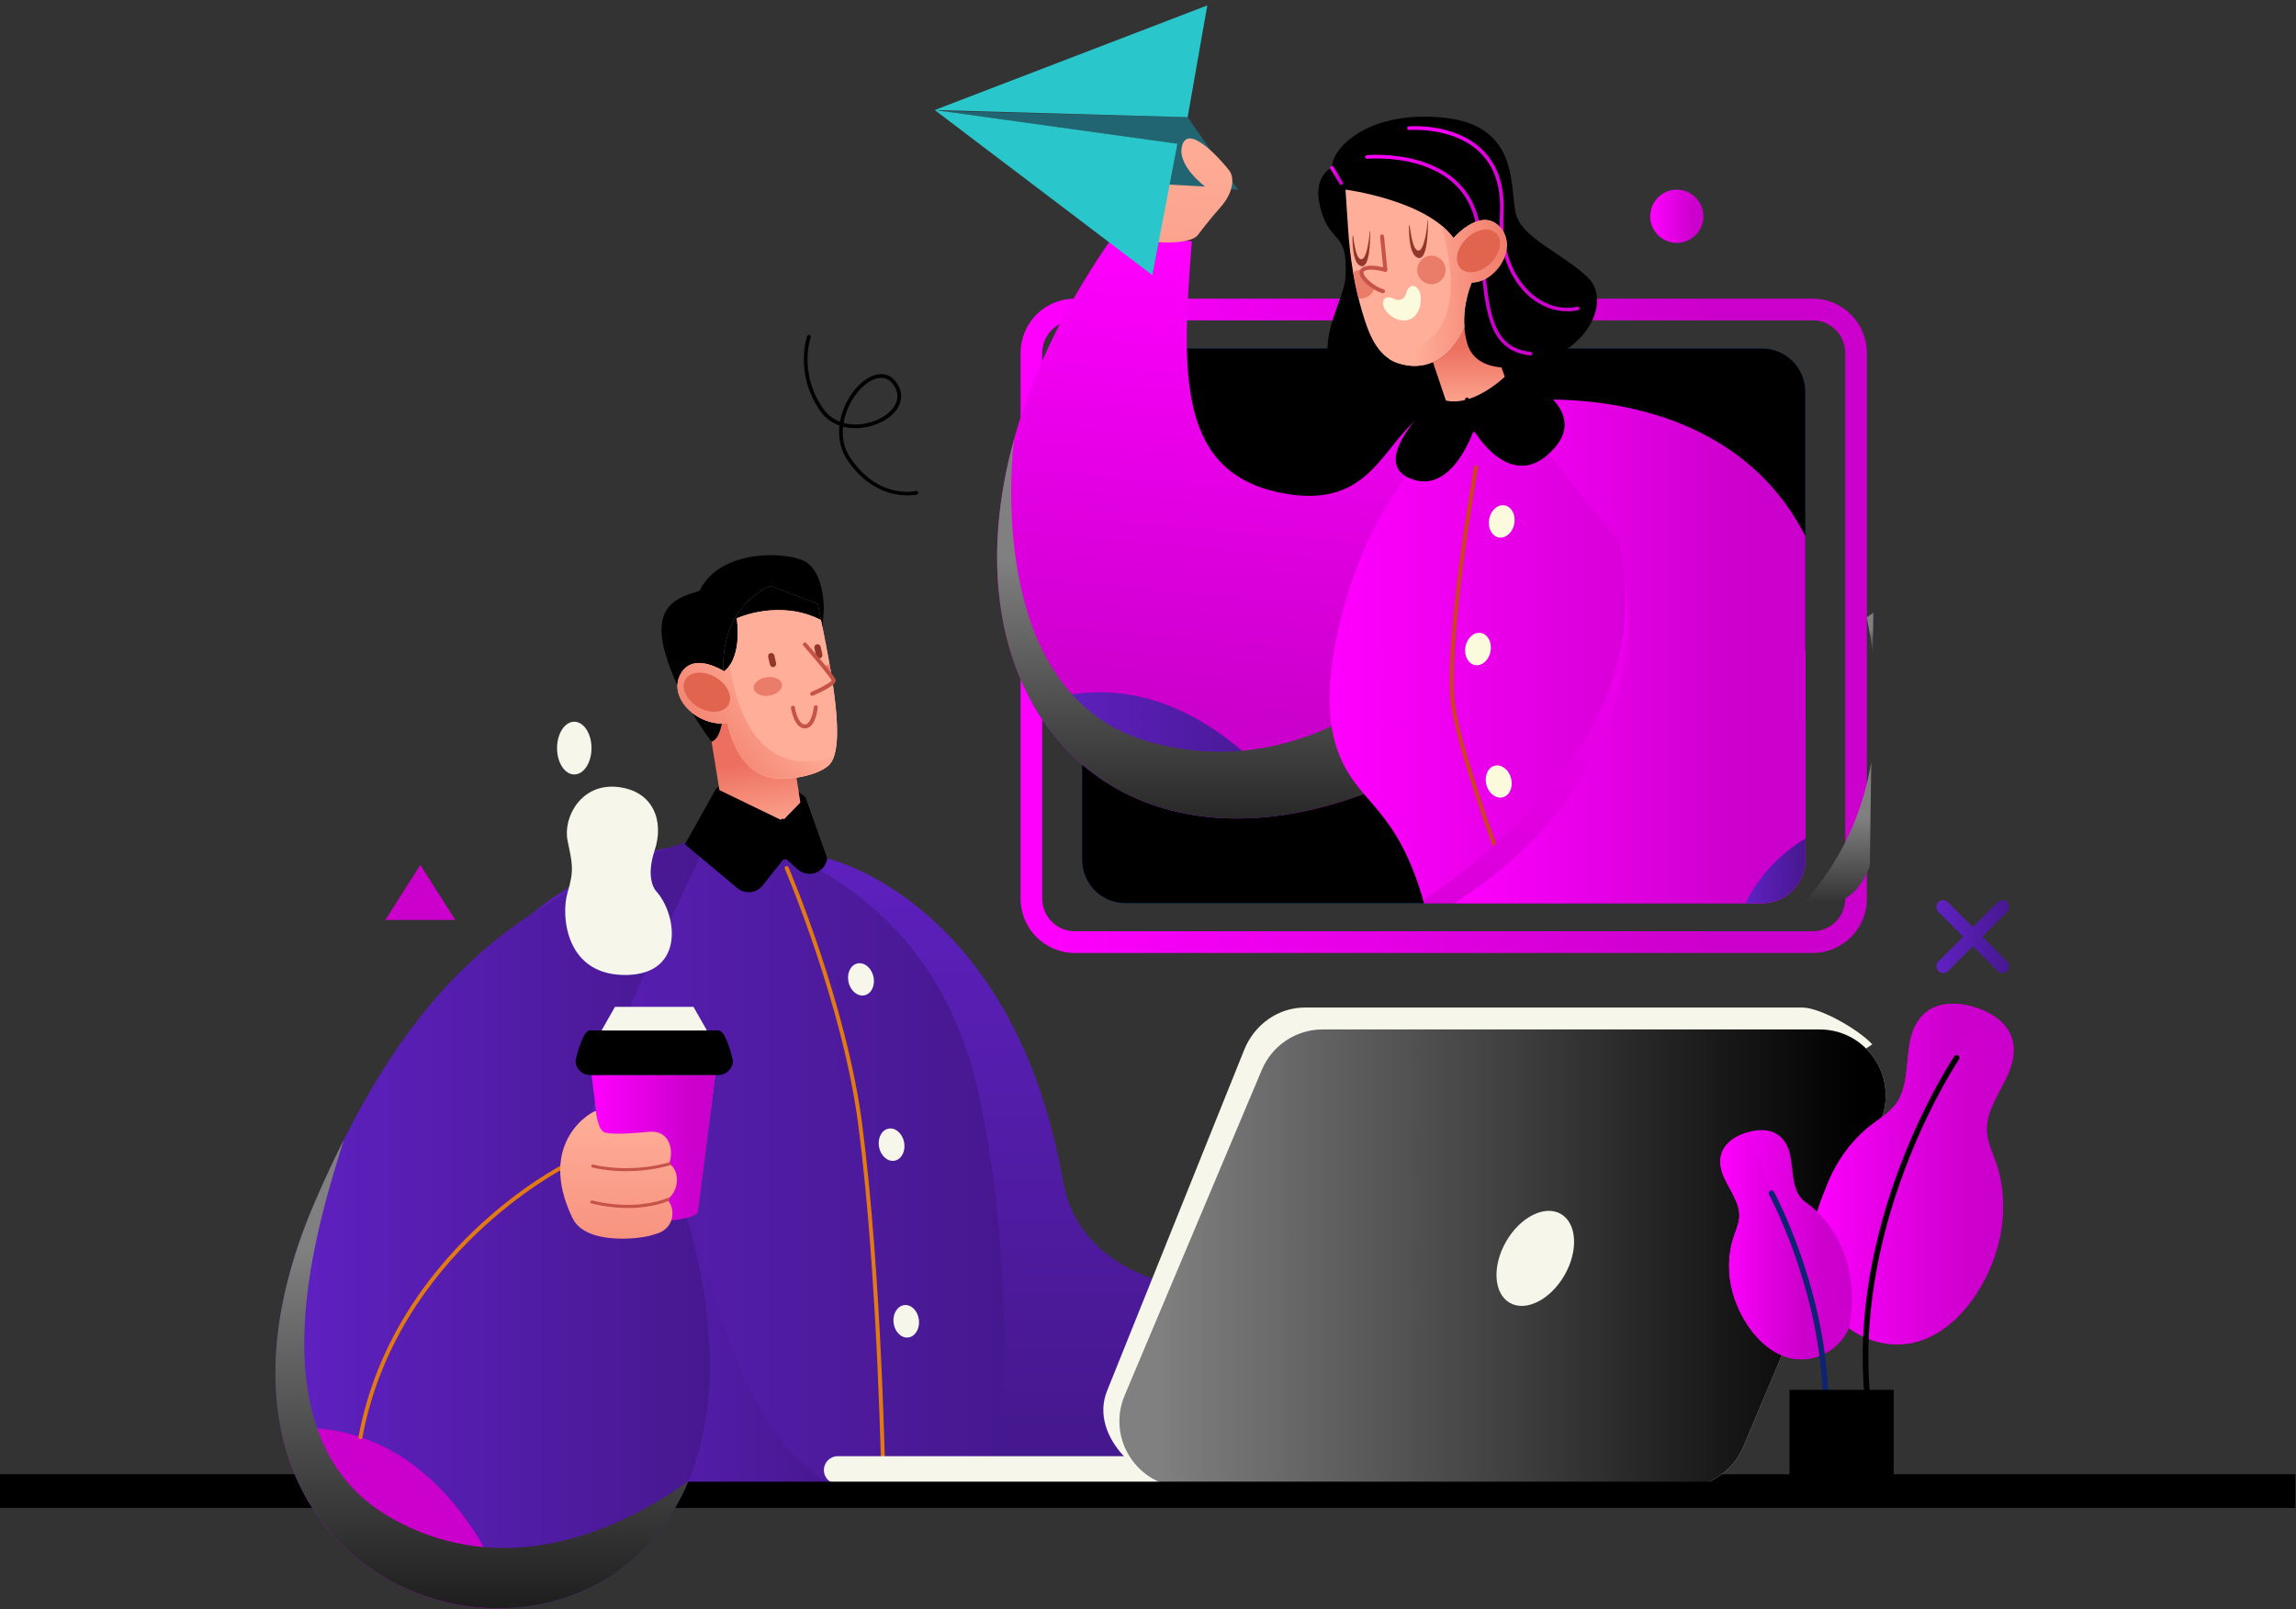 <svg width="341" height="239" viewBox="0 0 341 239" fill="none" xmlns="http://www.w3.org/2000/svg">
<rect x="0" y="0" width="341" height="239" fill="#333333" stroke="none"/>
<line x1="2.18557e-07" y1="221.459" x2="340.909" y2="221.459" stroke="black" stroke-width="5"/>
<path d="M167.15 51.75H261.694C265.244 51.75 268.129 54.638 268.129 58.197V127.699C268.129 131.256 265.247 134.146 261.694 134.146H167.15C163.599 134.146 160.715 131.258 160.715 127.699V58.197C160.715 54.64 163.597 51.75 167.15 51.75Z" fill="#045BA8"/>
<g style="mix-blend-mode:soft-light">
<path d="M167.15 51.75H261.694C265.244 51.75 268.129 54.638 268.129 58.197V127.699C268.129 131.256 265.247 134.146 261.694 134.146H167.15C163.599 134.146 160.715 131.258 160.715 127.699V58.197C160.715 54.64 163.597 51.75 167.15 51.75Z" fill="black"/>
</g>
<path d="M269.225 141.535H159.618C155.182 141.535 151.575 137.922 151.575 133.477V52.419C151.575 47.975 155.182 44.361 159.618 44.361H269.225C273.661 44.361 277.268 47.977 277.268 52.419V133.477C277.268 137.922 273.661 141.535 269.225 141.535V141.535ZM159.618 47.585C156.956 47.585 154.793 49.754 154.793 52.419V133.477C154.793 136.144 156.958 138.312 159.618 138.312H269.225C271.887 138.312 274.05 136.142 274.05 133.477V52.419C274.05 49.754 271.885 47.585 269.225 47.585H159.618Z" fill="url(#paint0_linear_2791_19362)"/>
<path d="M214.806 112.127C160.802 143.148 125.15 92.539 165.31 35.115L177.011 35.822C175.49 55.591 174.714 70.719 191.192 73.365C207.645 76.009 205.002 58.961 219.27 59.099C219.27 59.099 261.439 85.342 214.806 112.127V112.127Z" fill="url(#paint1_linear_2791_19362)"/>
<path d="M153.443 104.654C160.705 117.412 174.857 124.09 192.809 120.662C189.918 116.53 174.716 96.774 153.443 104.654Z" fill="url(#paint2_linear_2791_19362)"/>
<path style="mix-blend-mode:soft-light" d="M213.384 96.394C213.384 96.394 195.78 117.333 170.587 110.146C145.989 103.13 150.404 66.885 150.627 65.175C138.668 108.18 170.575 137.534 214.806 112.127C215.638 111.648 216.442 111.169 217.217 110.693C215.427 103.846 213.384 96.394 213.384 96.394V96.394Z" fill="url(#paint3_linear_2791_19362)"/>
<path d="M235.809 41.191C232.015 37.594 226.192 35.422 225.175 31.893C224.158 28.364 225.93 18.78 214.712 17.508C203.499 16.235 197.812 21.835 197.812 24.904C197.812 24.904 194.63 26.125 196.254 31.419C197.789 36.42 200.235 34.255 199.827 41.255C199.593 45.253 193.182 53.628 201.165 57.988C208.498 61.992 219.556 52.661 219.556 52.661C219.556 52.661 211.307 35.49 215.872 35.354L218.586 41.957C218.586 41.957 213.098 55.291 224.318 54.553C235.537 53.816 239.601 44.791 235.809 41.194V41.191Z" fill="black"/>
<path d="M213.383 58.993C213.383 58.993 214.698 57.19 218.869 55.941C223.043 54.692 224.317 55.173 224.317 55.173C224.317 55.173 221.548 58.958 218.26 60.036C214.972 61.114 213.383 58.993 213.383 58.993Z" fill="black"/>
<path d="M222.07 63.192L218.105 60.952C218.105 60.952 208.596 67.927 202.719 81.273C199.635 88.277 195.34 102.522 198.709 111.627C201.643 119.556 207.396 119.521 211.499 134.146H211.731L261.975 134.132C265.385 133.982 268.129 131.15 268.129 127.699V96.769C258.716 78.613 244.306 62.478 222.07 63.189V63.192Z" fill="url(#paint4_linear_2791_19362)"/>
<path d="M224.357 132.385C224.238 132.385 224.128 132.313 224.083 132.195C224.013 132.01 216.988 113.623 215.567 105.149C214.145 96.654 218.715 70.456 218.909 69.343C218.937 69.184 219.099 69.078 219.249 69.104C219.411 69.132 219.516 69.284 219.488 69.447C219.441 69.716 214.743 96.657 216.146 105.051C217.555 113.466 224.559 131.798 224.631 131.984C224.69 132.137 224.613 132.306 224.463 132.364C224.428 132.376 224.392 132.383 224.357 132.383V132.385Z" fill="#CA441E"/>
<path d="M221.374 96.741C221.13 98.056 220.097 98.967 219.068 98.775C218.04 98.582 217.405 97.361 217.648 96.046C217.892 94.731 218.925 93.82 219.954 94.013C220.983 94.206 221.618 95.426 221.374 96.741Z" fill="#FBFADC"/>
<path d="M224.897 77.789C224.653 79.103 223.62 80.014 222.591 79.822C221.562 79.629 220.927 78.409 221.171 77.094C221.414 75.779 222.448 74.868 223.477 75.06C224.505 75.253 225.14 76.474 224.897 77.789Z" fill="#FBFADC"/>
<path d="M224.423 115.591C224.762 116.884 224.216 118.15 223.204 118.415C222.192 118.68 221.097 117.849 220.758 116.556C220.418 115.262 220.964 113.996 221.976 113.731C222.989 113.466 224.083 114.297 224.423 115.591Z" fill="#FBFADC"/>
<path d="M179.304 0.807L176.387 17.409L138.823 16.343L179.304 0.807Z" fill="#29C7CC"/>
<path opacity="0.5" d="M176.387 17.409L183.869 28.163L173.685 27.566L174.876 21.351L139.871 16.488L176.387 17.409Z" fill="#1298B3"/>
<path d="M166.449 29.05C166.449 29.05 166.779 31.398 167.63 33.722C167.63 33.722 168.002 35.873 172.715 36.005C177.427 36.139 177.971 34.814 177.971 34.814C177.971 34.814 179.546 32.706 181.313 30.722C183.079 28.74 183.433 26.479 182.583 25.345C181.732 24.211 176.677 18.32 175.611 21.492C174.604 24.486 178.983 27.705 178.983 27.705L169.155 27.174L166.449 29.048V29.05Z" fill="url(#paint5_linear_2791_19362)"/>
<path d="M174.875 21.351L171.142 40.855L138.823 16.343L174.875 21.351Z" fill="#29C7CC"/>
<path d="M199.691 192.152C199.691 192.152 161.828 197.665 157.91 175.515C150.502 133.639 122.87 127.504 122.87 127.504C91.07 133.158 99.183 157.715 114.769 197.562C130.539 237.883 195.715 218.794 204.458 202.692L199.689 192.152H199.691Z" fill="url(#paint6_linear_2791_19362)"/>
<path d="M106.36 117.119C106.36 117.119 108.291 115.522 111.609 115.642C117.081 115.839 119.631 118.417 119.631 118.417L116.388 123.454L106.36 117.116V117.119Z" fill="black"/>
<path d="M149.155 200.917C149.155 200.283 149.155 199.635 149.15 198.98C149.15 198.928 149.15 198.879 149.15 198.827C149.146 198.198 149.136 197.555 149.125 196.907C149.125 196.827 149.122 196.75 149.12 196.67C149.108 196.033 149.094 195.39 149.075 194.737C149.073 194.641 149.071 194.547 149.068 194.451C149.05 193.805 149.026 193.152 149 192.49C148.996 192.385 148.991 192.281 148.989 192.176C148.963 191.514 148.932 190.844 148.897 190.166C148.893 190.065 148.888 189.964 148.881 189.863C148.846 189.175 148.806 188.482 148.761 187.78C148.757 187.694 148.75 187.607 148.745 187.52C148.698 186.799 148.649 186.071 148.593 185.339C148.588 185.282 148.583 185.223 148.579 185.167C148.52 184.402 148.457 183.632 148.389 182.854C148.318 182.066 148.243 181.286 148.164 180.502C148.157 180.434 148.15 180.368 148.143 180.302C148.065 179.549 147.981 178.792 147.894 178.029C147.883 177.933 147.873 177.835 147.862 177.738C147.775 176.994 147.681 176.247 147.583 175.496C147.566 175.379 147.552 175.261 147.536 175.141C147.437 174.399 147.334 173.653 147.224 172.904C147.205 172.779 147.187 172.655 147.17 172.531C147.058 171.779 146.943 171.025 146.819 170.269C146.8 170.152 146.779 170.035 146.76 169.917C146.634 169.149 146.502 168.379 146.362 167.607C146.343 167.506 146.324 167.407 146.308 167.306C146.163 166.513 146.013 165.717 145.853 164.919C145.842 164.855 145.828 164.792 145.816 164.728C145.649 163.892 145.474 163.054 145.291 162.216C145.157 161.601 145.012 160.997 144.862 160.401C144.818 160.223 144.771 160.049 144.726 159.873C144.614 159.438 144.496 159.009 144.377 158.584C144.328 158.41 144.279 158.236 144.229 158.065C144.07 157.522 143.904 156.985 143.733 156.459C143.723 156.433 143.716 156.407 143.709 156.381C143.529 155.832 143.339 155.292 143.147 154.761C143.088 154.602 143.03 154.444 142.969 154.287C142.823 153.902 142.676 153.519 142.526 153.144C142.462 152.986 142.399 152.827 142.336 152.672C142.146 152.209 141.949 151.751 141.75 151.303C141.731 151.258 141.71 151.211 141.691 151.167C141.471 150.678 141.246 150.202 141.017 149.73C140.946 149.589 140.876 149.448 140.806 149.307C140.635 148.967 140.464 148.631 140.288 148.3C140.211 148.154 140.136 148.011 140.058 147.868C139.845 147.476 139.629 147.091 139.411 146.71C139.379 146.654 139.346 146.595 139.313 146.539C139.062 146.109 138.807 145.689 138.547 145.273C138.469 145.149 138.39 145.027 138.31 144.902C138.118 144.602 137.926 144.308 137.731 144.017C137.645 143.888 137.56 143.761 137.473 143.632C137.244 143.296 137.012 142.965 136.777 142.641C136.735 142.583 136.693 142.522 136.651 142.463C136.377 142.085 136.096 141.719 135.814 141.355C135.732 141.247 135.648 141.143 135.564 141.038C135.355 140.775 135.147 140.514 134.933 140.258C134.842 140.145 134.748 140.035 134.657 139.925C134.413 139.636 134.169 139.354 133.923 139.075C133.874 139.018 133.825 138.962 133.778 138.908C133.485 138.579 133.187 138.258 132.89 137.943C132.808 137.856 132.724 137.772 132.641 137.685C132.417 137.45 132.192 137.22 131.964 136.994C131.873 136.903 131.779 136.809 131.685 136.72C131.43 136.469 131.172 136.222 130.914 135.98C130.868 135.936 130.818 135.889 130.772 135.844C130.465 135.558 130.155 135.28 129.846 135.008C129.771 134.942 129.696 134.877 129.619 134.811C129.377 134.602 129.136 134.395 128.894 134.193C128.808 134.121 128.721 134.048 128.634 133.977C128.365 133.757 128.098 133.541 127.828 133.329C127.786 133.296 127.744 133.261 127.702 133.228C127.385 132.982 127.069 132.742 126.753 132.508C126.694 132.463 126.635 132.423 126.577 132.378C126.317 132.188 126.059 132.003 125.799 131.82C125.724 131.768 125.649 131.714 125.574 131.662C125.29 131.465 125.005 131.273 124.723 131.085C124.698 131.068 124.674 131.052 124.648 131.035C124.325 130.822 124.006 130.617 123.685 130.418C123.65 130.397 123.615 130.376 123.58 130.354C123.301 130.181 123.024 130.012 122.748 129.847C122.692 129.814 122.635 129.779 122.579 129.746C122.282 129.57 121.986 129.401 121.696 129.237C121.356 129.047 121.037 128.873 120.721 128.704C120.412 128.54 120.116 128.387 119.821 128.239C119.791 128.223 119.758 128.208 119.727 128.192C118.811 127.732 117.93 127.323 117.091 126.962C112.482 124.978 109.217 124.424 109.217 124.424V128.349L105.805 127.039L101.142 125.555C101.142 125.555 70.503 129.31 63.321 162.214C56.748 192.326 60.558 221.201 60.558 221.201H148.056C148.056 221.201 148.065 221.121 148.084 220.973L149.153 200.912L149.155 200.917Z" fill="url(#paint7_linear_2791_19362)"/>
<path d="M131.224 221.525C131.062 221.525 130.931 221.396 130.929 221.234C130.924 220.924 130.434 189.929 127.47 167.067C125.152 149.197 116.653 129.239 116.569 129.039C116.505 128.889 116.573 128.715 116.723 128.652C116.871 128.591 117.044 128.657 117.11 128.807C117.197 129.007 125.726 149.037 128.053 166.992C131.022 189.886 131.512 220.914 131.517 221.224C131.519 221.386 131.39 221.522 131.226 221.525H131.221H131.224Z" fill="#E27A13"/>
<path d="M129.721 145.033C130.019 146.337 129.435 147.586 128.414 147.818C127.394 148.053 126.326 147.184 126.026 145.881C125.728 144.578 126.312 143.329 127.333 143.096C128.353 142.862 129.421 143.73 129.721 145.033Z" fill="#F7F6EB"/>
<path d="M134.277 169.649C134.528 170.964 133.9 172.188 132.873 172.387C131.844 172.584 130.809 171.68 130.556 170.366C130.305 169.051 130.933 167.827 131.959 167.628C132.988 167.431 134.024 168.335 134.277 169.649Z" fill="#F7F6EB"/>
<path d="M136.475 196.01C136.639 197.339 135.929 198.517 134.891 198.646C133.853 198.776 132.878 197.801 132.714 196.475C132.55 195.146 133.26 193.967 134.298 193.838C135.336 193.709 136.311 194.683 136.475 196.01Z" fill="#F7F6EB"/>
<path d="M65.776 197.848C63.892 196.137 61.8 194.81 59.592 193.847C59.004 209.971 60.649 221.534 60.649 221.534H72.228C74.77 213.319 72.556 204.007 65.776 197.848Z" fill="#FF7B48"/>
<path d="M62.423 128.457L57.223 136.638H67.623L62.423 128.457Z" fill="#CC00CC"/>
<path d="M294.423 139.114L298.112 135.419C298.503 135.027 298.503 134.388 298.112 133.996C297.72 133.604 297.083 133.604 296.692 133.996L293.003 137.692L289.315 133.996C288.923 133.604 288.286 133.604 287.895 133.996C287.503 134.388 287.503 135.027 287.895 135.419L291.583 139.114L287.895 142.81C287.503 143.202 287.503 143.841 287.895 144.233C288.091 144.43 288.347 144.529 288.605 144.529C288.862 144.529 289.118 144.43 289.315 144.233L293.003 140.537L296.692 144.233C296.888 144.43 297.144 144.529 297.402 144.529C297.659 144.529 297.915 144.43 298.112 144.233C298.503 143.841 298.503 143.202 298.112 142.81L294.423 139.114Z" fill="url(#paint8_linear_2791_19362)"/>
<path d="M252.963 31.724C253.183 33.896 251.604 35.838 249.436 36.059C247.269 36.279 245.331 34.697 245.11 32.525C244.89 30.353 246.47 28.411 248.637 28.191C250.805 27.97 252.743 29.552 252.963 31.724Z" fill="url(#paint9_linear_2791_19362)"/>
<path d="M91.944 163.803C92.441 164.618 78.269 199.771 78.269 199.771L84.108 221.206H125.107C102.236 212.046 99.031 150.448 99.031 150.448C99.031 150.448 91.445 162.988 91.942 163.803H91.944Z" fill="url(#paint10_linear_2791_19362)"/>
<path d="M268.129 127.699V96.769C263.51 87.859 257.684 79.444 250.326 73.26C244.454 75.056 240.55 80.726 240.55 80.726C245.354 104.304 229.004 120.409 215.157 131.061L211.368 133.691C211.413 133.843 211.457 133.989 211.502 134.146L261.975 134.132C265.385 133.982 268.129 131.15 268.129 127.699V127.699Z" fill="url(#paint11_linear_2791_19362)"/>
<path d="M223.985 59.656L240.548 80.728C245.352 104.306 234.354 120.411 220.507 131.063L216.064 134.146H261.694C265.233 134.146 268.129 131.244 268.129 127.699V79.625C255.655 55.176 223.987 59.656 223.987 59.656H223.985Z" fill="url(#paint12_linear_2791_19362)"/>
<path d="M268.129 127.699V124.543C264.26 126.83 261.192 130.192 259.252 134.146H261.694C265.232 134.146 268.129 131.244 268.129 127.699V127.699Z" fill="url(#paint13_linear_2791_19362)"/>
<g style="mix-blend-mode:soft-light">
<path d="M278.139 97.18L278.224 91.01L277.244 91.688C277.605 93.466 277.907 95.302 278.137 97.18H278.139Z" fill="url(#paint14_linear_2791_19362)"/>
</g>
<g style="mix-blend-mode:soft-light">
<path d="M277.706 128.565L277.919 113.188C276.682 120.465 273.659 127.71 267.843 134.146H271.332C276.04 134.146 277.706 128.565 277.706 128.565Z" fill="url(#paint15_linear_2791_19362)"/>
</g>
<path d="M223 54.572C221.051 54.42 218.703 53.633 217.936 51.078C217.686 50.243 217.547 49.411 217.489 48.611C216.491 50.886 214.906 52.846 212.812 53.774L215.223 60.923C215.223 60.923 215.068 62.867 219.713 60.44C224.36 58.012 224.041 57.54 224.041 57.54L223.003 54.572H223Z" fill="url(#paint16_linear_2791_19362)"/>
<path d="M227.31 52.795C221.238 52.154 220.676 46.585 219.966 39.531C219.781 37.7 219.589 35.805 219.291 33.842C217.531 22.262 203.199 23.563 203.056 23.579C202.899 23.587 202.778 23.485 202.763 23.34C202.749 23.192 202.857 23.061 203.002 23.047C203.152 23.032 217.986 21.675 219.823 33.765C220.123 35.742 220.315 37.641 220.5 39.48C221.215 46.556 221.73 51.668 227.338 52.262C227.486 52.278 227.591 52.41 227.577 52.558C227.563 52.696 227.446 52.797 227.31 52.797V52.795Z" fill="url(#paint17_linear_2791_19362)"/>
<path d="M232.777 46.239C230.811 46.239 228.843 45.488 227.193 44.077C224.1 41.428 222.485 36.937 222.766 31.755C222.98 27.827 221.977 24.758 219.79 22.628C215.856 18.801 209.346 19.299 209.283 19.304C209.123 19.315 209.006 19.205 208.995 19.059C208.983 18.912 209.091 18.782 209.238 18.768C209.515 18.745 216.057 18.245 220.165 22.243C222.469 24.483 223.523 27.693 223.303 31.783C223.031 36.798 224.578 41.13 227.542 43.668C229.543 45.38 231.931 46.044 234.265 45.547C234.406 45.514 234.553 45.608 234.584 45.753C234.614 45.899 234.523 46.042 234.378 46.073C233.85 46.185 233.316 46.242 232.779 46.242L232.777 46.239Z" fill="url(#paint18_linear_2791_19362)"/>
<path d="M222.523 33.471C219.729 30.884 215.872 35.352 215.872 35.352C211.809 29.715 199.83 28.16 199.83 28.16C199.83 28.16 200.237 34.253 200.237 34.255C200.512 38.343 201.165 42.473 202.335 46.401C203.202 49.313 204.425 52.891 207.617 53.931C209.587 54.575 211.326 54.434 212.812 53.774C214.907 52.846 216.491 50.886 217.489 48.611C217.213 44.962 218.588 41.954 218.588 41.954C222.274 41.971 225.728 36.437 222.525 33.471H222.523Z" fill="#FFAF99"/>
<path d="M214.663 39.639C214.914 40.783 214.192 41.914 213.051 42.166C211.909 42.417 210.78 41.694 210.529 40.55C210.278 39.407 211 38.275 212.141 38.024C213.283 37.773 214.412 38.496 214.663 39.639Z" fill="#EA7D6A"/>
<path d="M204.183 42.584C204.038 43.405 203.415 44.096 202.552 44.286C202.285 44.345 202.023 44.345 201.767 44.305C201.451 43.027 201.179 41.736 200.957 40.435C201.163 40.304 201.39 40.198 201.643 40.142C201.831 40.099 202.018 40.085 202.201 40.095C202.201 40.095 201.952 40.912 202.494 41.367C203.035 41.825 204.183 42.581 204.183 42.581V42.584Z" fill="#EA7D6A"/>
<path d="M209.364 33.504C209.355 33.441 209.264 33.448 209.264 33.511C209.238 34.878 209.327 38.019 210.653 38.31C211.987 38.602 212.097 34.514 212.083 32.741C212.083 32.701 212.024 32.701 212.022 32.741C211.921 34.199 211.483 37.23 210.665 37.219C209.842 37.207 209.533 34.685 209.364 33.507V33.504Z" fill="#93372B"/>
<path d="M200.966 35.04C200.957 34.981 200.872 34.988 200.872 35.047C200.849 36.319 200.931 39.25 202.168 39.522C203.412 39.794 203.513 35.981 203.499 34.331C203.499 34.293 203.445 34.293 203.443 34.331C203.349 35.69 202.939 38.515 202.18 38.505C201.414 38.496 201.123 36.143 200.968 35.044L200.966 35.04Z" fill="#93372B"/>
<path d="M205.444 45.38C205.21 44.281 206.065 43.903 206.975 44.356C207.884 44.812 208.631 44.462 208.88 43.469C209.128 42.476 209.969 42.065 210.644 42.959C211.319 43.852 211.165 46.606 209.513 47.376C207.668 48.235 205.681 46.477 205.447 45.378L205.444 45.38Z" fill="#FBFADC"/>
<path d="M219.394 41.87C219.408 41.867 219.422 41.863 219.434 41.86C219.57 41.83 219.706 41.795 219.839 41.75C220.022 41.691 220.2 41.621 220.374 41.539C220.491 41.485 220.606 41.424 220.718 41.36C220.84 41.29 220.948 41.224 221.056 41.154C221.177 41.071 221.283 40.996 221.386 40.919C221.925 40.501 222.398 39.994 222.78 39.425C222.787 39.416 222.792 39.407 222.799 39.395C222.865 39.296 222.928 39.195 222.989 39.094C223.005 39.066 223.019 39.038 223.036 39.012C223.085 38.928 223.132 38.841 223.176 38.754C223.195 38.716 223.214 38.679 223.23 38.641C223.268 38.561 223.305 38.482 223.34 38.402C223.359 38.359 223.378 38.315 223.394 38.273C223.425 38.195 223.453 38.12 223.481 38.042C223.497 37.996 223.514 37.949 223.53 37.902C223.556 37.827 223.577 37.749 223.598 37.674C223.612 37.625 223.626 37.578 223.638 37.528C223.657 37.451 223.673 37.373 223.689 37.296C223.699 37.249 223.711 37.2 223.718 37.153C223.732 37.068 223.741 36.986 223.753 36.901C223.757 36.859 223.764 36.819 223.769 36.777C223.781 36.655 223.788 36.533 223.788 36.411C223.788 36.188 223.774 36.007 223.75 35.826C223.736 35.725 223.72 35.624 223.699 35.526C223.673 35.404 223.65 35.312 223.622 35.22C223.617 35.202 223.61 35.183 223.605 35.164C223.579 35.082 223.551 35 223.518 34.917C223.507 34.889 223.495 34.861 223.483 34.833C223.453 34.76 223.42 34.687 223.385 34.617C223.366 34.579 223.347 34.544 223.326 34.509C223.293 34.446 223.258 34.382 223.221 34.321C223.193 34.276 223.162 34.232 223.132 34.187C223.097 34.136 223.061 34.082 223.024 34.032C222.982 33.976 222.935 33.92 222.888 33.863C222.855 33.826 222.827 33.786 222.792 33.748C222.708 33.654 222.619 33.563 222.522 33.476C222.396 33.358 222.258 33.26 222.122 33.161C219.375 31.304 215.872 35.359 215.872 35.359C215.387 34.687 214.787 34.075 214.112 33.513C216.77 43.645 216.214 50.984 206.246 53.257C206.435 53.386 206.637 53.504 206.846 53.609C206.869 53.621 206.892 53.635 206.916 53.647C207.141 53.76 207.37 53.856 207.614 53.933C207.846 54.008 208.071 54.072 208.296 54.126C208.362 54.142 208.427 54.154 208.493 54.168C208.652 54.203 208.809 54.234 208.966 54.257C209.037 54.269 209.107 54.276 209.177 54.286C209.266 54.297 209.353 54.304 209.442 54.311C209.505 54.316 209.571 54.325 209.634 54.33C209.695 54.335 209.756 54.337 209.817 54.34C209.986 54.347 210.15 54.347 210.314 54.342C210.351 54.342 210.391 54.342 210.428 54.34C211.068 54.309 211.675 54.192 212.247 53.997C212.439 53.931 212.627 53.858 212.809 53.778C213.046 53.675 213.273 53.553 213.496 53.422C213.562 53.384 213.627 53.342 213.693 53.3C213.854 53.199 214.011 53.09 214.166 52.978C214.227 52.933 214.29 52.889 214.351 52.842C214.555 52.682 214.754 52.515 214.946 52.337C215.139 52.156 215.319 51.964 215.497 51.766C215.551 51.705 215.605 51.642 215.659 51.578C215.783 51.433 215.905 51.28 216.022 51.125C216.074 51.057 216.125 50.991 216.177 50.921C216.331 50.707 216.481 50.489 216.622 50.261C216.629 50.252 216.634 50.24 216.641 50.231C216.957 49.719 217.241 49.176 217.487 48.613C217.47 48.383 217.459 48.157 217.454 47.937C217.414 46.157 217.737 44.575 218.049 43.485C218.166 43.077 218.281 42.738 218.375 42.483C218.438 42.313 218.49 42.182 218.527 42.093C218.565 42.004 218.586 41.957 218.586 41.957C218.717 41.957 218.846 41.95 218.975 41.935C219.115 41.921 219.254 41.898 219.394 41.87V41.87Z" fill="url(#paint19_linear_2791_19362)"/>
<path d="M222.253 34.671C223.235 35.688 222.841 37.667 221.37 39.097C219.9 40.527 217.911 40.86 216.927 39.846C215.943 38.829 216.339 36.85 217.81 35.42C219.28 33.993 221.269 33.657 222.253 34.671Z" fill="#E0644E"/>
<path d="M134.792 73.576C132.793 73.576 128.981 72.907 125.902 68.411C124.88 66.92 124.467 65.093 124.676 63.203C123.551 62.806 122.525 62.083 121.749 60.942C117.944 55.335 119.867 49.968 119.889 49.914C119.942 49.771 120.099 49.698 120.242 49.752C120.385 49.806 120.458 49.963 120.404 50.106C120.385 50.158 118.565 55.27 122.206 60.63C122.883 61.628 123.774 62.273 124.756 62.645C124.908 61.755 125.199 60.855 125.623 59.975C126.837 57.46 128.866 55.69 130.67 55.568C131.699 55.497 132.582 55.967 133.215 56.925C134.422 58.747 133.836 60.778 131.683 62.229C130.038 63.337 127.479 63.955 125.206 63.365C125.056 64.805 125.257 66.49 126.356 68.099C130.499 74.149 135.809 72.971 136.034 72.917C136.182 72.884 136.329 72.973 136.367 73.121C136.402 73.269 136.311 73.419 136.163 73.454C136.147 73.459 135.626 73.574 134.792 73.574V73.576ZM125.281 62.818C127.401 63.398 129.824 62.814 131.376 61.771C132.088 61.292 134.291 59.548 132.756 57.233C132.231 56.439 131.533 56.063 130.708 56.122C129.119 56.23 127.233 57.913 126.117 60.219C125.848 60.776 125.47 61.701 125.281 62.818V62.818Z" fill="black"/>
<path d="M213.384 58.993C213.384 58.993 203.021 68.289 209.334 71.022C215.65 73.755 218.869 63.889 218.869 63.889C218.869 63.889 223.908 72.651 229.773 67.615C237.926 60.618 224.318 55.176 224.318 55.176C224.318 55.176 218.3 61.609 213.384 58.996V58.993Z" fill="black"/>
<path d="M218.869 64.183C218.733 64.183 218.612 64.089 218.581 63.95L217.585 59.407C217.55 59.247 217.651 59.09 217.81 59.055C217.972 59.022 218.126 59.12 218.162 59.28L219.157 63.823C219.193 63.983 219.092 64.14 218.933 64.175C218.911 64.18 218.89 64.183 218.869 64.183Z" fill="black"/>
<path d="M205.404 43.558C205.379 43.558 205.353 43.556 205.327 43.548C204.057 43.201 202.211 41.813 201.943 40.752C201.857 40.412 201.936 40.102 202.166 39.883C202.89 39.193 204.608 39.503 205.423 39.7L204.971 35.145C204.955 34.983 205.074 34.838 205.236 34.821C205.386 34.807 205.543 34.922 205.557 35.087L206.051 40.066C206.061 40.165 206.021 40.261 205.946 40.322C205.871 40.386 205.77 40.407 205.674 40.377C204.741 40.097 203.073 39.829 202.571 40.308C202.52 40.358 202.471 40.433 202.513 40.604C202.705 41.37 204.315 42.656 205.482 42.976C205.639 43.018 205.73 43.182 205.688 43.337C205.653 43.469 205.533 43.553 205.404 43.553V43.558Z" fill="#C65347"/>
<path d="M199.202 27.458C199.113 27.458 199.024 27.414 198.972 27.329L197.585 25.045C197.508 24.918 197.547 24.753 197.674 24.676C197.8 24.599 197.964 24.638 198.042 24.765L199.429 27.05C199.506 27.177 199.467 27.341 199.34 27.418C199.296 27.444 199.249 27.458 199.199 27.458H199.202Z" fill="url(#paint20_linear_2791_19362)"/>
<path style="mix-blend-mode:soft-light" d="M106.229 159.664H87.857C87.857 159.664 90.395 179.814 90.395 179.889C90.395 180.718 93.367 181.389 97.032 181.389C100.697 181.389 103.668 180.718 103.668 179.889C103.668 179.823 106.229 159.664 106.229 159.664Z" fill="url(#paint21_linear_2791_19362)"/>
<path d="M178.95 220.414H124.428C123.291 220.414 122.361 219.482 122.361 218.344C122.361 217.205 123.291 216.273 124.428 216.273H178.95C180.087 216.273 181.017 217.205 181.017 218.344C181.017 219.482 180.087 220.414 178.95 220.414Z" fill="#F7F6EB"/>
<path d="M267.627 149.64H193.816C189.875 149.64 186.318 152.117 184.785 155.93L164.412 206.599C161.684 213.384 169.689 220.846 176.703 220.846L278.069 155.116C276.314 153.136 270.519 149.64 267.625 149.64H267.627Z" fill="#F7F6EB"/>
<path d="M249.879 220.895H176.068C169.054 220.895 164.309 213.73 167.037 207.254L187.41 158.901C188.942 155.264 192.499 152.899 196.441 152.899H270.252C277.265 152.899 282.011 160.065 279.283 166.541L258.91 214.894C257.377 218.531 253.82 220.895 249.879 220.895V220.895Z" fill="#D2D2D2"/>
<path style="mix-blend-mode:soft-light" d="M249.879 220.895H176.068C169.054 220.895 164.309 213.73 167.037 207.254L187.41 158.901C188.942 155.264 192.499 152.899 196.441 152.899H270.252C277.265 152.899 282.011 160.065 279.283 166.541L258.91 214.894C257.377 218.531 253.82 220.895 249.879 220.895V220.895Z" fill="url(#paint22_linear_2791_19362)"/>
<path d="M223.687 184.39C221.588 188.034 221.827 192.11 224.219 193.495C226.612 194.88 230.253 193.049 232.353 189.405C234.453 185.761 234.214 181.685 231.821 180.3C229.429 178.914 225.787 180.746 223.687 184.39Z" fill="#F7F6EB"/>
<path d="M293.003 221.792H43.088C42.61 221.792 42.223 221.405 42.223 220.926C42.223 220.447 42.61 220.06 43.088 220.06H293.003C293.481 220.06 293.868 220.447 293.868 220.926C293.868 221.405 293.481 221.792 293.003 221.792Z" fill="black"/>
<path d="M46.936 178.119C61.169 145.459 76.753 132.627 105.594 123.909L97.069 141.716C90.522 155.438 87.968 166.21 84.097 174.489L100.334 175.473C130.736 264.476 13.613 254.579 46.936 178.119V178.119Z" fill="url(#paint23_linear_2791_19362)"/>
<path d="M75.963 238.806C61.075 239.731 45.391 230.398 41.717 212.194C65.506 209.907 74.692 234.943 75.963 238.806Z" fill="#CC00CC"/>
<path style="mix-blend-mode:soft-light" d="M102.239 219.992C92.64 226.859 75.407 235.225 58.111 225.458C36.735 213.387 47.5 180.819 51.076 169.262C49.677 172.042 48.299 174.986 46.936 178.118C20.896 237.869 86.728 256.969 102.239 219.992Z" fill="url(#paint24_linear_2791_19362)"/>
<path d="M53.534 213.744C53.516 213.744 53.497 213.744 53.48 213.739C53.321 213.709 53.215 213.556 53.246 213.394C58.39 185.787 83.475 173.012 83.728 172.885C83.874 172.812 84.049 172.871 84.122 173.019C84.195 173.164 84.134 173.343 83.988 173.413C83.738 173.538 58.912 186.191 53.822 213.502C53.797 213.643 53.672 213.744 53.534 213.744V213.744Z" fill="#E27A13"/>
<path d="M106.229 159.664H87.857C87.857 159.664 90.395 179.814 90.395 179.889C90.395 180.718 93.367 181.389 97.032 181.389C100.697 181.389 103.668 180.718 103.668 179.889C103.668 179.823 106.229 159.664 106.229 159.664Z" fill="url(#paint25_linear_2791_19362)"/>
<path d="M106.705 159.664H87.628C86.449 159.664 85.484 158.696 85.484 157.515C85.484 157.515 86.449 153.047 87.628 153.047H106.705C107.884 153.047 108.849 157.515 108.849 157.515C108.849 158.696 107.884 159.664 106.705 159.664Z" fill="black"/>
<path d="M102.996 149.537H97.625H97.165H91.335L89.343 153.047H104.987L102.996 149.537Z" fill="#F7F6EB"/>
<path d="M85.032 180.917C87.026 185.054 95.277 183.941 96.692 183.486C96.994 183.39 97.226 183.314 97.374 183.277C99.385 182.753 99.968 181.131 99.858 179.901C99.79 179.142 99.474 178.506 99.033 178.137C99.312 177.98 99.567 177.778 99.781 177.496C100.493 176.55 100.723 175.282 100.383 174.188C100.198 173.592 99.841 173.11 99.403 172.866C99.38 172.852 99.361 172.852 99.338 172.84C99.45 172.641 99.502 172.436 99.525 172.338C99.909 170.753 99.467 168.839 97.873 168.255C97.191 168.004 96.484 168.079 95.799 168.147L95.703 168.156C94.246 168.304 91.26 168.534 89.917 168.229C88.736 167.961 88.511 165.015 88.511 165.015C88.219 164.874 79.506 169.457 85.029 180.922L85.032 180.917Z" fill="url(#paint26_linear_2791_19362)"/>
<path d="M92.959 173.951C91.434 173.951 89.737 173.808 87.989 173.404C87.867 173.376 87.792 173.256 87.82 173.134C87.849 173.012 87.97 172.939 88.09 172.965C94 174.324 99.282 172.664 99.333 172.648C99.45 172.608 99.579 172.676 99.617 172.793C99.654 172.911 99.589 173.04 99.472 173.077C99.434 173.089 96.702 173.951 92.959 173.951Z" fill="#C65347"/>
<path d="M93.25 179.417C91.694 179.417 89.878 179.238 87.844 178.738C87.724 178.708 87.649 178.586 87.68 178.466C87.71 178.346 87.83 178.271 87.951 178.302C94.691 179.962 99.111 177.945 99.155 177.924C99.265 177.87 99.401 177.919 99.455 178.032C99.509 178.144 99.46 178.278 99.347 178.332C99.216 178.393 96.98 179.417 93.25 179.417Z" fill="#C65347"/>
<path d="M93.254 144.799C101.681 144.543 100.648 135.825 97.376 132.263C97.376 132.263 95.813 130.554 97.233 126.281C98.656 122.007 97.09 117.448 91.689 116.88C86.287 116.309 83.586 121.437 84.296 124.858C85.006 128.276 85.292 129.274 84.296 132.55C83.3 135.825 83.869 145.085 93.252 144.801L93.254 144.799Z" fill="#F7F6EB"/>
<path d="M82.732 111.111C82.732 113.273 83.878 115.027 85.291 115.027C86.704 115.027 87.85 113.273 87.85 111.111C87.85 108.948 86.704 107.194 85.291 107.194C83.878 107.194 82.732 108.948 82.732 111.111Z" fill="#F7F6EB"/>
<path d="M117.81 112.386L119.455 122.94C119.455 122.94 118.129 125.161 112.92 124.588C107.97 124.043 107.839 123.515 107.837 123.463C107.837 123.456 104.896 105.297 104.896 105.297L117.808 112.386H117.81Z" fill="url(#paint27_linear_2791_19362)"/>
<path d="M121.473 89.681L114.457 87.016C114.457 87.016 107.017 89.545 107.415 99.815L107.914 106.727C108.02 107.009 108.999 114.583 114.736 115.539C117.023 115.919 121.248 115.281 123.048 113.689C126.195 110.904 122.685 96.213 121.475 89.681H121.473Z" fill="#FFAF99"/>
<path d="M102.808 105.872C104.355 108.448 105.679 110.146 105.679 110.146C106.473 109.944 106.939 108.852 107.207 107.448C105.611 107.471 104.027 106.844 102.808 105.875V105.872Z" fill="black"/>
<path d="M122.349 90.512C122.366 88.707 121.937 85.049 119.87 83.572C117.559 81.919 107.052 81.252 103.893 87.744C100.753 88.725 96.767 89.824 98.803 97.021C99.267 98.659 99.907 100.27 100.612 101.771C100.636 101.108 100.835 100.446 101.257 99.812C102.855 97.42 105.979 98.803 107.41 99.622C107.115 89.517 114.457 87.016 114.457 87.016L121.473 89.681C121.616 90.456 121.791 91.348 121.986 92.32L122.169 93.243C122.169 93.243 122.344 90.691 122.347 90.512H122.349Z" fill="black"/>
<path d="M114.457 87.016C114.457 87.016 107.115 89.517 107.411 99.622C107.464 99.653 107.516 99.683 107.565 99.711C108.139 99.284 110.117 97.385 109.426 91.832C109.426 91.832 115.772 88.901 121.942 92.097L121.986 92.318C121.794 91.346 121.616 90.453 121.473 89.679L114.457 87.014V87.016Z" fill="black"/>
<path d="M121.986 92.32L121.941 92.099C115.771 88.902 109.425 91.834 109.425 91.834C110.114 97.387 108.137 99.287 107.565 99.714C107.516 99.686 107.464 99.655 107.41 99.625C105.978 98.805 102.855 97.425 101.257 99.815C100.832 100.449 100.636 101.111 100.612 101.773C100.558 103.294 101.456 104.797 102.808 105.875C104.026 106.847 105.613 107.471 107.206 107.448C107.488 107.443 107.769 107.42 108.048 107.375C108.458 109.279 109.92 114.738 114.733 115.539C117.02 115.919 121.245 115.281 123.045 113.689C125.82 111.235 123.422 99.535 121.986 92.32Z" fill="#FFAF99"/>
<path d="M107.415 99.817L107.436 100.111C107.424 99.932 107.415 99.826 107.415 99.817Z" fill="#FFAF99"/>
<path d="M108.399 98.798C108.066 99.293 107.745 99.575 107.565 99.711C107.516 99.683 107.464 99.653 107.41 99.622C105.978 98.803 102.855 97.422 101.257 99.812C100.832 100.446 100.636 101.108 100.612 101.77C100.558 103.292 101.456 104.795 102.808 105.872C104.026 106.844 105.613 107.469 107.206 107.445C107.488 107.441 107.769 107.417 108.048 107.373C108.458 109.277 109.92 114.736 114.733 115.536C117.02 115.917 121.245 115.278 123.045 113.686C123.371 113.397 123.621 112.98 123.816 112.458C112.53 115.856 109.315 105.159 108.399 98.798V98.798Z" fill="url(#paint28_linear_2791_19362)"/>
<path d="M114.912 99.068C115.167 99.009 115.326 98.753 115.27 98.5L115.01 97.349C114.952 97.093 114.696 96.934 114.443 96.99C114.188 97.049 114.028 97.305 114.085 97.558L114.345 98.709C114.403 98.965 114.659 99.124 114.912 99.068Z" fill="#93372B"/>
<path d="M119.556 108.185C117.927 108.185 117.492 105.271 117.473 105.147C117.449 104.985 117.562 104.837 117.721 104.813C117.888 104.795 118.033 104.903 118.054 105.062C118.157 105.771 118.626 107.596 119.558 107.596C120.411 107.572 120.8 105.673 120.871 105.011C120.887 104.849 121.046 104.736 121.194 104.748C121.356 104.764 121.473 104.91 121.457 105.072C121.424 105.386 121.089 108.14 119.596 108.185C119.582 108.185 119.57 108.185 119.556 108.185V108.185Z" fill="#C65347"/>
<path d="M111.949 102.28C112.066 103.036 113.1 103.503 114.255 103.322C115.41 103.142 116.252 102.381 116.132 101.625C116.015 100.869 114.982 100.402 113.826 100.582C112.671 100.763 111.83 101.524 111.949 102.28Z" fill="#EA7D6A"/>
<path d="M123.202 98.685C122.935 98.742 122.687 98.829 122.466 98.936L123.49 100.348C123.404 99.789 123.326 99.369 123.202 98.685Z" fill="#EA7D6A"/>
<path d="M121.782 97.767C122.038 97.709 122.197 97.453 122.141 97.199L121.881 96.049C121.822 95.793 121.567 95.633 121.314 95.689C121.06 95.746 120.899 96.004 120.955 96.257L121.215 97.408C121.274 97.664 121.529 97.824 121.782 97.767Z" fill="#93372B"/>
<path d="M120.62 103.346C120.507 103.346 120.397 103.28 120.35 103.17C120.285 103.019 120.353 102.846 120.503 102.78C121.822 102.202 123.31 101.397 123.521 101.075C123.289 100.578 121.241 98.098 119.324 95.907C119.216 95.785 119.228 95.598 119.352 95.492C119.474 95.384 119.662 95.396 119.767 95.52C121.046 96.981 124.027 100.439 124.116 101.014C124.147 101.207 124.238 101.791 120.739 103.325C120.702 103.341 120.662 103.348 120.622 103.348L120.62 103.346Z" fill="#C65347"/>
<path d="M101.798 100.916C101.078 102.132 101.922 103.968 103.682 105.015C105.444 106.063 107.455 105.924 108.176 104.708C108.896 103.492 108.052 101.655 106.292 100.608C104.53 99.561 102.52 99.7 101.798 100.916Z" fill="#E0644E"/>
<path d="M119.631 118.418L116.233 121.895L106.36 117.119L101.728 125.391L109.486 131.89C110.632 132.85 112.341 132.674 113.271 131.505L116.542 127.38L118.461 129.103C119.973 130.46 122.384 129.685 122.827 127.701L122.869 127.506L119.628 118.42L119.631 118.418Z" fill="black"/>
<path d="M116.543 127.673C116.388 127.673 116.257 127.551 116.25 127.394L115.94 121.909C115.931 121.747 116.055 121.606 116.217 121.597C116.404 121.58 116.519 121.712 116.529 121.874L116.838 127.358C116.847 127.52 116.723 127.661 116.561 127.671C116.557 127.671 116.55 127.671 116.545 127.671L116.543 127.673Z" fill="black"/>
<path d="M278.531 199.231C281.083 199.952 283.456 199.788 285.603 199.006C291.389 196.893 295.501 190.283 296.888 184.427C297.805 180.563 297.746 176.435 296.455 172.678C295.951 171.211 295.258 169.779 295.112 168.234C294.81 165.045 297.282 161.958 298.419 159.112C301.453 151.521 293.226 149.596 293.226 149.596C293.226 149.596 285.294 146.682 283.672 154.695C283.065 157.698 283.44 161.641 281.441 164.139C280.471 165.35 279.11 166.165 277.884 167.116C274.749 169.546 272.438 172.965 271.088 176.698C270.826 177.421 264.417 190.816 275.503 197.86C276.307 198.334 277.549 198.952 278.531 199.231V199.231Z" fill="url(#paint29_linear_2791_19362)"/>
<g style="mix-blend-mode:soft-light">
<path d="M282.06 174.674C287.944 160.894 292.003 154.82 294.597 150.07C293.807 149.732 293.228 149.596 293.228 149.596C293.228 149.596 285.296 146.682 283.674 154.695C283.068 157.698 283.442 161.641 281.444 164.139C280.473 165.35 279.112 166.165 277.886 167.116C274.751 169.546 272.44 172.965 271.091 176.698C270.828 177.421 264.419 190.816 275.506 197.86C275.958 198.13 276.546 198.437 277.148 198.707C277.247 196.7 277.432 185.51 282.062 174.674H282.06Z" fill="url(#paint30_linear_2791_19362)"/>
</g>
<path d="M277.251 206.841C277.036 206.841 276.851 206.674 276.834 206.453C274.814 179.957 290.098 157.104 290.252 156.876C290.381 156.686 290.641 156.635 290.833 156.766C291.026 156.895 291.075 157.158 290.944 157.348C290.791 157.574 275.672 180.194 277.669 206.39C277.687 206.622 277.514 206.822 277.284 206.841C277.273 206.841 277.263 206.841 277.251 206.841V206.841Z" fill="black"/>
<path d="M267.979 178.428C267.801 178.266 267.634 178.097 267.48 177.909C266.107 176.247 266.32 173.587 265.879 171.57C264.703 166.186 259.388 168.231 259.388 168.231C259.388 168.231 253.863 169.614 255.986 174.7C256.782 176.606 258.479 178.661 258.308 180.812C258.226 181.854 257.774 182.826 257.448 183.822C256.618 186.367 256.621 189.149 257.277 191.744C258.638 197.12 263.646 203.584 269.938 201.487C271.634 200.922 272.895 199.931 273.797 198.679C274.144 198.198 274.432 197.674 274.676 197.125C276.947 183.772 267.977 178.428 267.977 178.428H267.979Z" fill="url(#paint31_linear_2791_19362)"/>
<g style="mix-blend-mode:soft-light">
<path d="M255.986 174.7C256.782 176.606 258.479 178.661 258.308 180.811C258.226 181.854 257.774 182.826 257.448 183.822C256.618 186.367 256.621 189.149 257.277 191.743C258.638 197.12 263.646 203.584 269.938 201.487C270.149 201.417 270.355 201.339 270.554 201.255C270.564 201.25 267.925 189.151 266.601 185.244C265.129 180.898 259.386 168.231 259.386 168.231C259.386 168.231 253.863 169.614 255.983 174.7H255.986Z" fill="url(#paint32_linear_2791_19362)"/>
</g>
<path d="M271.089 206.841C270.866 206.841 270.681 206.665 270.671 206.439C269.973 190.851 262.812 177.553 262.739 177.421C262.629 177.219 262.702 176.963 262.906 176.853C263.11 176.743 263.363 176.815 263.473 177.02C263.545 177.153 270.798 190.621 271.506 206.404C271.517 206.637 271.337 206.831 271.107 206.841C271.1 206.841 271.093 206.841 271.089 206.841V206.841Z" fill="#0E2371"/>
<path d="M281.247 206.42H265.779V220.52H281.247V206.42Z" fill="black"/>
<defs>
<linearGradient id="paint0_linear_2791_19362" x1="151.575" y1="92.947" x2="277.268" y2="92.947" gradientUnits="userSpaceOnUse">
<stop stop-color="#FF00FF"/>
<stop offset="0.81" stop-color="#CC00CC"/>
</linearGradient>
<linearGradient id="paint1_linear_2791_19362" x1="196.32" y1="37.487" x2="189.026" y2="122.18" gradientUnits="userSpaceOnUse">
<stop stop-color="#FF00FF"/>
<stop offset="0.81" stop-color="#CC00CC"/>
</linearGradient>
<linearGradient id="paint2_linear_2791_19362" x1="153.443" y1="112.186" x2="192.807" y2="112.186" gradientUnits="userSpaceOnUse">
<stop stop-color="#6021C3"/>
<stop offset="1" stop-color="#46188F"/>
</linearGradient>
<linearGradient id="paint3_linear_2791_19362" x1="182.655" y1="82.82" x2="182.655" y2="139.208" gradientUnits="userSpaceOnUse">
<stop stop-color="#808080"/>
<stop offset="1"/>
</linearGradient>
<linearGradient id="paint4_linear_2791_19362" x1="197.479" y1="97.549" x2="268.129" y2="97.549" gradientUnits="userSpaceOnUse">
<stop stop-color="#FF00FF"/>
<stop offset="0.81" stop-color="#CC00CC"/>
</linearGradient>
<linearGradient id="paint5_linear_2791_19362" x1="176.825" y1="1.992" x2="166.899" y2="125.243" gradientUnits="userSpaceOnUse">
<stop offset="0.11" stop-color="#FFAF99"/>
<stop offset="1" stop-color="#ED6F5F"/>
</linearGradient>
<linearGradient id="paint6_linear_2791_19362" x1="152.754" y1="117.732" x2="152.754" y2="211.825" gradientUnits="userSpaceOnUse">
<stop stop-color="#6021C3"/>
<stop offset="1" stop-color="#46188F"/>
</linearGradient>
<linearGradient id="paint7_linear_2791_19362" x1="59.464" y1="172.819" x2="149.155" y2="172.819" gradientUnits="userSpaceOnUse">
<stop stop-color="#6021C3"/>
<stop offset="1" stop-color="#46188F"/>
</linearGradient>
<linearGradient id="paint8_linear_2791_19362" x1="287.602" y1="139.114" x2="298.407" y2="139.114" gradientUnits="userSpaceOnUse">
<stop stop-color="#6021C3"/>
<stop offset="1" stop-color="#46188F"/>
</linearGradient>
<linearGradient id="paint9_linear_2791_19362" x1="245.089" y1="32.123" x2="252.984" y2="32.123" gradientUnits="userSpaceOnUse">
<stop stop-color="#FF00FF"/>
<stop offset="0.81" stop-color="#CC00CC"/>
</linearGradient>
<linearGradient id="paint10_linear_2791_19362" x1="78.269" y1="185.827" x2="125.107" y2="185.827" gradientUnits="userSpaceOnUse">
<stop stop-color="#6021C3"/>
<stop offset="1" stop-color="#46188F"/>
</linearGradient>
<linearGradient id="paint11_linear_2791_19362" x1="240.599" y1="54.413" x2="239.044" y2="193.004" gradientUnits="userSpaceOnUse">
<stop stop-color="#FF00FF"/>
<stop offset="0.81" stop-color="#CC00CC"/>
</linearGradient>
<linearGradient id="paint12_linear_2791_19362" x1="216.064" y1="96.739" x2="268.129" y2="96.739" gradientUnits="userSpaceOnUse">
<stop stop-color="#FF00FF"/>
<stop offset="0.81" stop-color="#CC00CC"/>
</linearGradient>
<linearGradient id="paint13_linear_2791_19362" x1="259.252" y1="129.345" x2="268.129" y2="129.345" gradientUnits="userSpaceOnUse">
<stop stop-color="#6021C3"/>
<stop offset="1" stop-color="#46188F"/>
</linearGradient>
<linearGradient id="paint14_linear_2791_19362" x1="277.736" y1="93.445" x2="277.736" y2="99.615" gradientUnits="userSpaceOnUse">
<stop stop-color="#808080"/>
<stop offset="1"/>
</linearGradient>
<linearGradient id="paint15_linear_2791_19362" x1="272.881" y1="121.456" x2="272.881" y2="142.413" gradientUnits="userSpaceOnUse">
<stop stop-color="#808080"/>
<stop offset="1"/>
</linearGradient>
<linearGradient id="paint16_linear_2791_19362" x1="218.429" y1="61.661" x2="218.429" y2="48.611" gradientUnits="userSpaceOnUse">
<stop stop-color="#FFAF99"/>
<stop offset="0.78" stop-color="#ED6F5F"/>
</linearGradient>
<linearGradient id="paint17_linear_2791_19362" x1="202.761" y1="37.892" x2="227.577" y2="37.892" gradientUnits="userSpaceOnUse">
<stop stop-color="#FF00FF"/>
<stop offset="0.81" stop-color="#CC00CC"/>
</linearGradient>
<linearGradient id="paint18_linear_2791_19362" x1="208.992" y1="32.487" x2="234.589" y2="32.487" gradientUnits="userSpaceOnUse">
<stop stop-color="#FF00FF"/>
<stop offset="0.81" stop-color="#CC00CC"/>
</linearGradient>
<linearGradient id="paint19_linear_2791_19362" x1="209.779" y1="43.506" x2="227.322" y2="43.506" gradientUnits="userSpaceOnUse">
<stop stop-color="#FFAF99"/>
<stop offset="1" stop-color="#ED6F5F"/>
</linearGradient>
<linearGradient id="paint20_linear_2791_19362" x1="197.545" y1="26.047" x2="199.469" y2="26.047" gradientUnits="userSpaceOnUse">
<stop stop-color="#FF00FF"/>
<stop offset="0.81" stop-color="#CC00CC"/>
</linearGradient>
<linearGradient id="paint21_linear_2791_19362" x1="97.163" y1="148.502" x2="96.551" y2="205.709" gradientUnits="userSpaceOnUse">
<stop offset="0.11" stop-color="#808080"/>
<stop offset="1"/>
</linearGradient>
<linearGradient id="paint22_linear_2791_19362" x1="171.808" y1="186.897" x2="275.773" y2="186.897" gradientUnits="userSpaceOnUse">
<stop stop-color="#808080"/>
<stop offset="1"/>
</linearGradient>
<linearGradient id="paint23_linear_2791_19362" x1="40.909" y1="181.392" x2="105.592" y2="181.392" gradientUnits="userSpaceOnUse">
<stop stop-color="#6021C3"/>
<stop offset="1" stop-color="#46188F"/>
</linearGradient>
<linearGradient id="paint24_linear_2791_19362" x1="71.574" y1="185.341" x2="71.574" y2="254.95" gradientUnits="userSpaceOnUse">
<stop stop-color="#808080"/>
<stop offset="1"/>
</linearGradient>
<linearGradient id="paint25_linear_2791_19362" x1="87.857" y1="170.528" x2="106.229" y2="170.528" gradientUnits="userSpaceOnUse">
<stop stop-color="#FF00FF"/>
<stop offset="0.81" stop-color="#CC00CC"/>
</linearGradient>
<linearGradient id="paint26_linear_2791_19362" x1="91.867" y1="165.005" x2="91.867" y2="208.851" gradientUnits="userSpaceOnUse">
<stop stop-color="#FFAF99"/>
<stop offset="1" stop-color="#ED6F5F"/>
</linearGradient>
<linearGradient id="paint27_linear_2791_19362" x1="113.857" y1="124.938" x2="110.643" y2="104.407" gradientUnits="userSpaceOnUse">
<stop stop-color="#FFAF99"/>
<stop offset="0.58" stop-color="#ED6F5F"/>
</linearGradient>
<linearGradient id="paint28_linear_2791_19362" x1="117.255" y1="102.533" x2="100.621" y2="115.936" gradientUnits="userSpaceOnUse">
<stop stop-color="#FFAF99"/>
<stop offset="1" stop-color="#ED6F5F"/>
</linearGradient>
<linearGradient id="paint29_linear_2791_19362" x1="269.01" y1="174.385" x2="299.091" y2="174.385" gradientUnits="userSpaceOnUse">
<stop stop-color="#FF00FF"/>
<stop offset="0.81" stop-color="#CC00CC"/>
</linearGradient>
<linearGradient id="paint30_linear_2791_19362" x1="269.01" y1="173.892" x2="294.594" y2="173.892" gradientUnits="userSpaceOnUse">
<stop stop-color="#FF00FF"/>
<stop offset="0.81" stop-color="#CC00CC"/>
</linearGradient>
<linearGradient id="paint31_linear_2791_19362" x1="255.501" y1="184.871" x2="275.044" y2="184.871" gradientUnits="userSpaceOnUse">
<stop stop-color="#FF00FF"/>
<stop offset="0.81" stop-color="#CC00CC"/>
</linearGradient>
<linearGradient id="paint32_linear_2791_19362" x1="255.501" y1="185.061" x2="270.554" y2="185.061" gradientUnits="userSpaceOnUse">
<stop stop-color="#FF00FF"/>
<stop offset="0.81" stop-color="#CC00CC"/>
</linearGradient>
</defs>
</svg>
